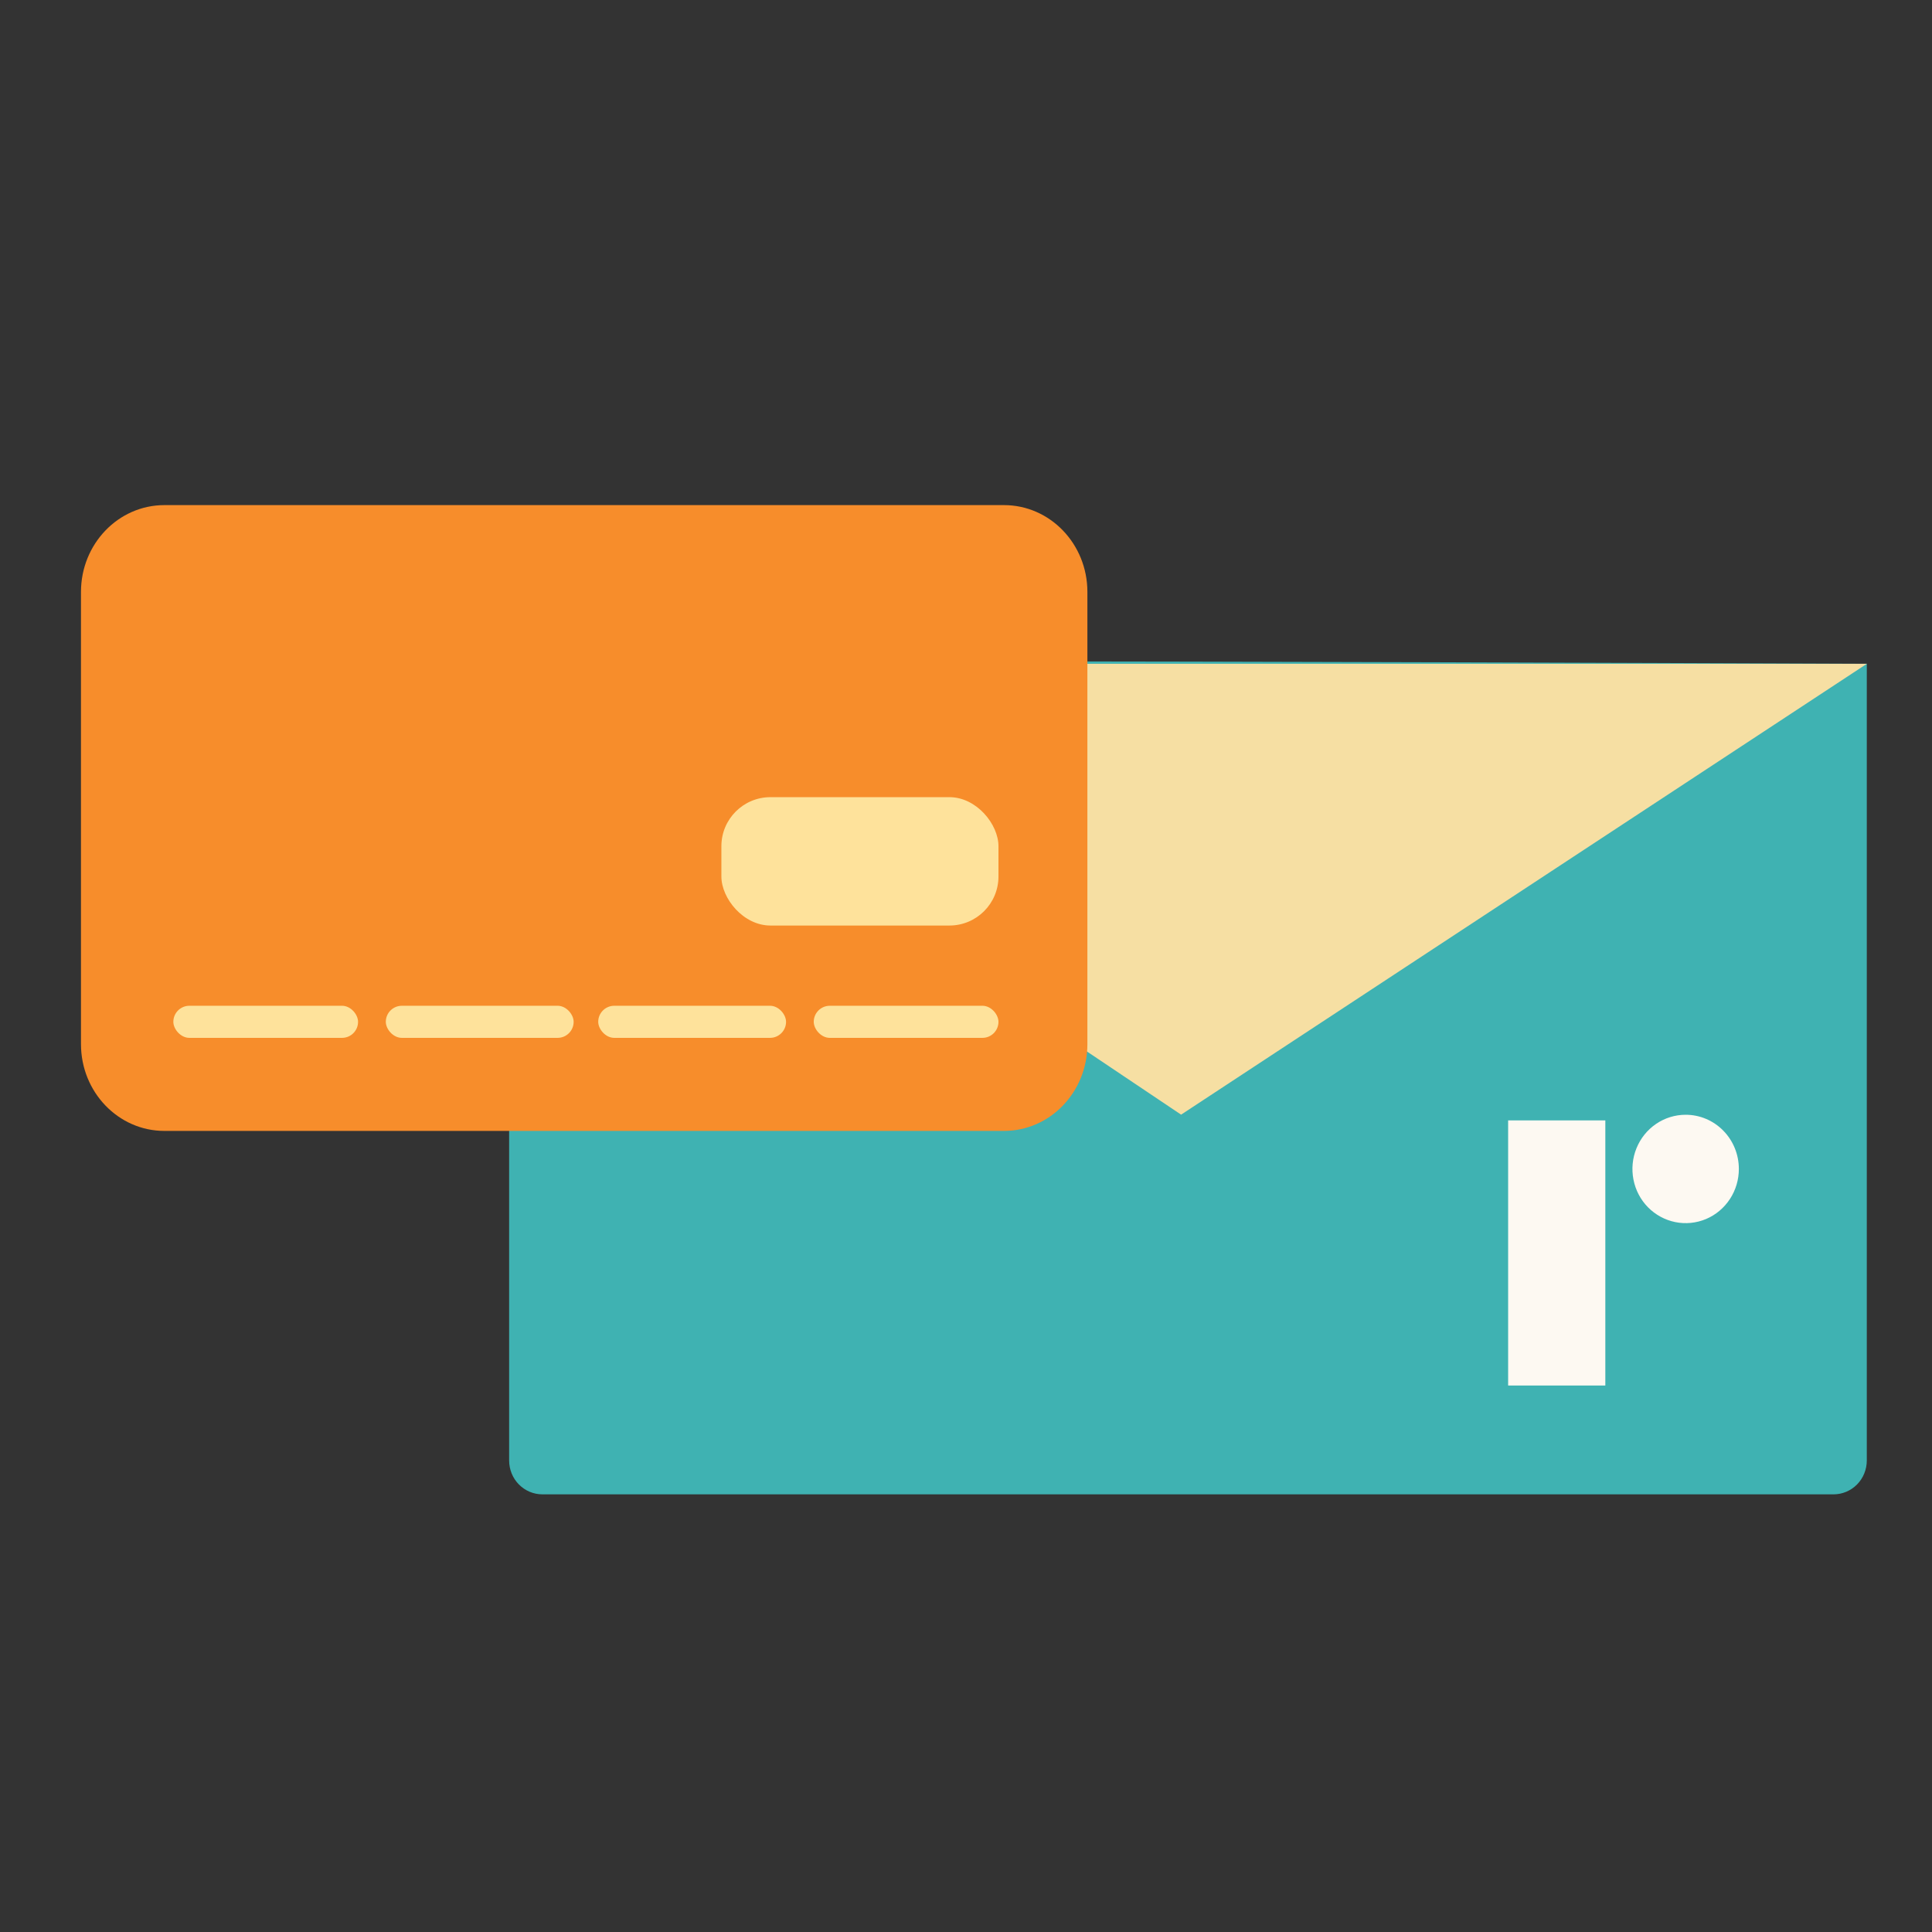 <svg xmlns="http://www.w3.org/2000/svg" id="Layer_1" viewBox="0 0 360 360"><rect x="0" y="0" width="360" height="360" fill="#333333" stroke="none"/><defs><style>.cls-1{fill:#fdf9f2;}.cls-1,.cls-2,.cls-3,.cls-4,.cls-5{stroke-width:0px;}.cls-2{fill:#3fb2b2;}.cls-3{fill:#fee29b;}.cls-4{fill:#f6dfa3;}.cls-5{fill:#f78d2b;}</style></defs><path class="cls-2" d="m94.87,123.69v148.45c0,1.67.65,3.28,1.81,4.46,1.16,1.18,2.74,1.85,4.38,1.85h240.6c1.64,0,3.22-.67,4.38-1.85,1.16-1.18,1.81-2.79,1.81-4.46V123.69s-253-1.09-253,0Z"></path><path class="cls-4" d="m94.87,123.69l125.21,84.01,127.78-84.01H94.87Z"></path><path class="cls-1" d="m299.13,208.77h-18.11v49.4h18.11v-49.4Z"></path><path class="cls-1" d="m324.01,217.82c0,2-.58,3.95-1.67,5.61-1.09,1.66-2.64,2.96-4.45,3.72-1.81.76-3.81.96-5.73.57-1.92-.39-3.69-1.35-5.08-2.76-1.39-1.41-2.33-3.21-2.71-5.17-.38-1.96-.19-3.99.57-5.84.75-1.85,2.02-3.42,3.65-4.53,1.63-1.11,3.55-1.7,5.51-1.7,2.63,0,5.15,1.06,7.01,2.96,1.86,1.89,2.9,4.46,2.9,7.14Z"></path><path class="cls-5" d="m187.07,94.12H30.63c-8.58,0-15.54,7.24-15.54,16.17v84.27c0,8.93,6.96,16.17,15.54,16.17h156.45c8.58,0,15.54-7.24,15.54-16.17v-84.27c0-8.93-6.96-16.17-15.54-16.17Z"></path><rect class="cls-3" x="134.42" y="148.54" width="51.63" height="23.92" rx="9.14" ry="9.14"></rect><rect class="cls-3" x="32.3" y="187.41" width="34.42" height="5.98" rx="2.99" ry="2.99"></rect><rect class="cls-3" x="71.89" y="187.41" width="35" height="5.98" rx="2.99" ry="2.99"></rect><rect class="cls-3" x="111.47" y="187.41" width="35" height="5.98" rx="2.99" ry="2.99"></rect><rect class="cls-3" x="151.63" y="187.41" width="34.42" height="5.98" rx="2.99" ry="2.99"></rect></svg>